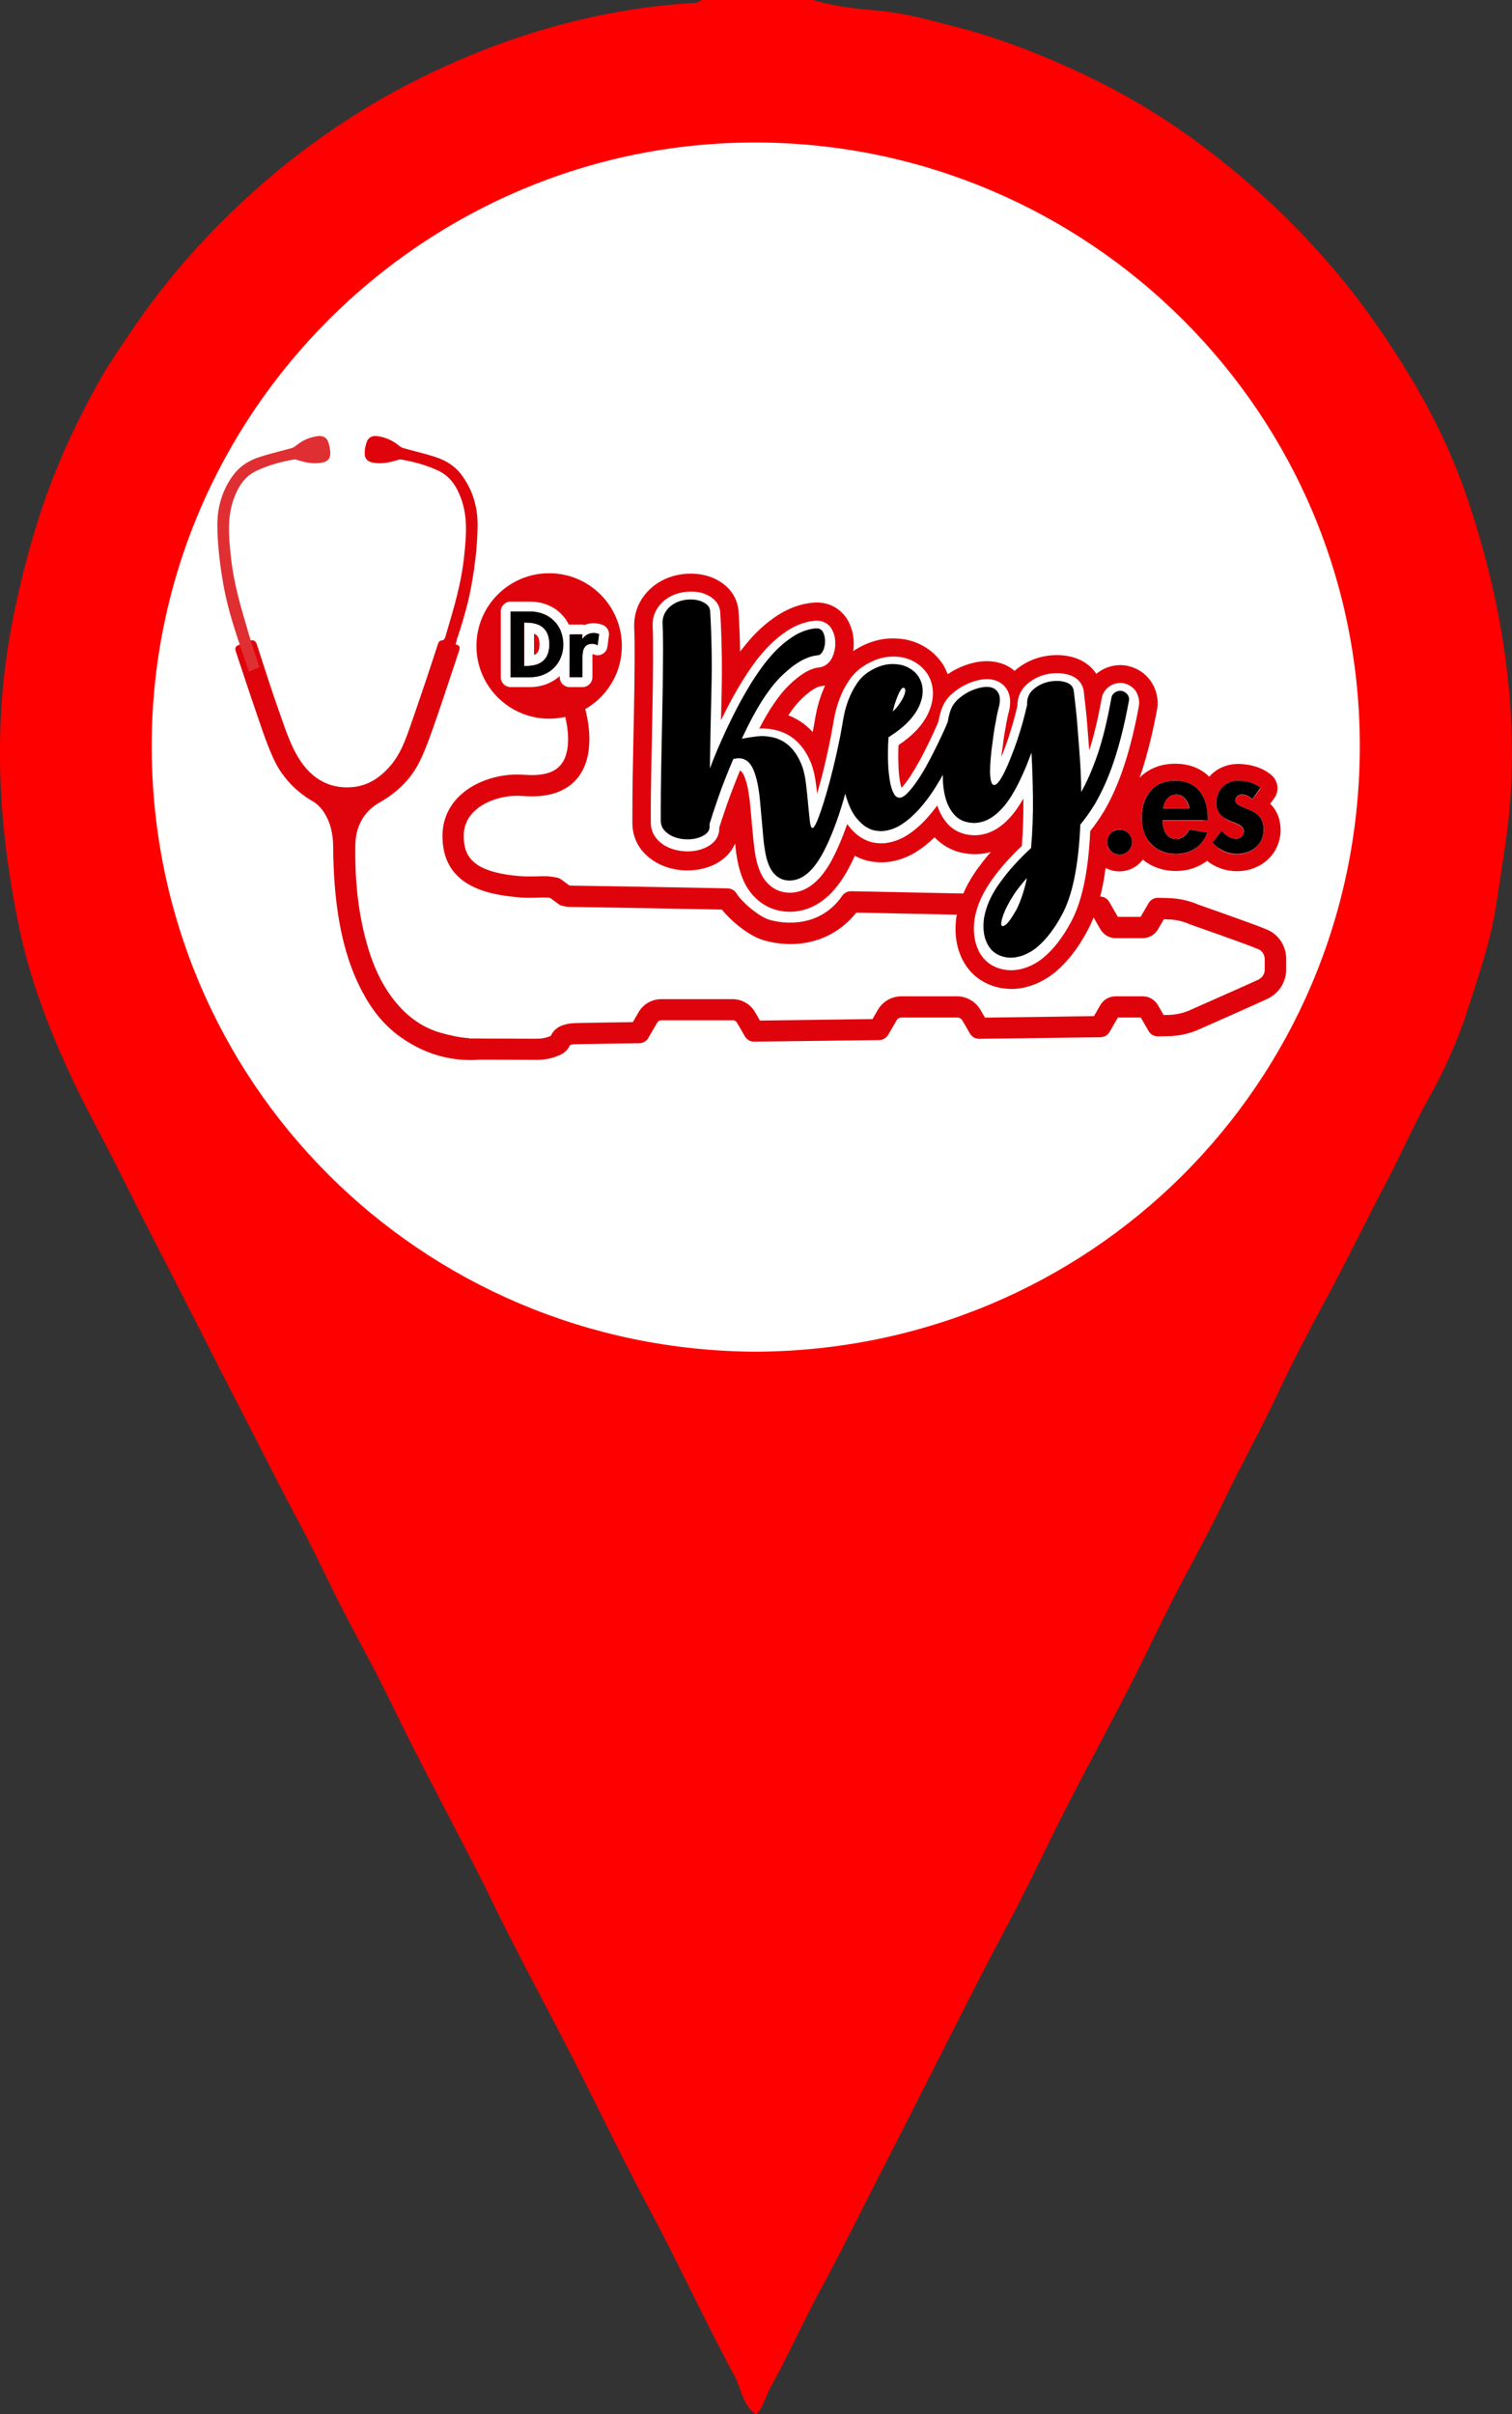 <?xml version="1.0" encoding="UTF-8"?>
<!-- Generator: $$$/GeneralStr/196=Adobe Illustrator 27.6.0, SVG Export Plug-In . SVG Version: 6.00 Build 0)  -->
<svg xmlns="http://www.w3.org/2000/svg" xmlns:xlink="http://www.w3.org/1999/xlink" version="1.1" id="Capa_1" x="0px" y="0px" viewBox="0 0 154.08 246" style="enable-background:new 0 0 154.08 246;" xml:space="preserve">
<rect x="0" y="0" width="154.08" height="246" fill="#333333" stroke="none"/>
<style type="text/css">
	.st0{fill:#FF0000;}
	.st1{fill:#FFFFFF;}
	.st2{fill:#DF040B;}
	.st3{fill:#E02F32;}
</style>
<g>
	<path class="st0" d="M82.87,0c2.2,0.69,4.51,0.9,6.76,1.1c2.58,0.23,5.01,0.93,7.48,1.56c4.16,1.05,8.17,2.56,12.06,4.33   c4.39,1.99,8.59,4.39,12.48,7.23c5.07,3.69,9.69,7.91,13.81,12.67c3.23,3.73,6.03,7.76,8.54,11.98c2.24,3.77,4.14,7.78,5.53,11.92   c3.26,9.65,5,19.6,4.43,29.85c-0.21,3.83-0.91,7.61-1.47,11.41c-0.57,3.83-1.83,7.44-3,11.05c-1.01,3.12-2.4,6.15-4.03,9.05   c-1.48,2.64-2.66,5.45-4.09,8.14c-2.11,3.98-4.06,8.05-6.21,12.02c-1.71,3.16-3.39,6.36-4.91,9.6c-1.76,3.76-3.78,7.37-5.57,11.11   c-1.22,2.55-2.58,5.08-3.92,7.59c-2.04,3.81-3.85,7.74-5.82,11.59c-2.05,3.99-4.2,7.93-6.24,11.92c-2.04,4-3.92,8.08-6.04,12.04   c-2.21,4.14-4.32,8.32-6.44,12.5c-2.15,4.25-4.3,8.51-6.48,12.75c-2.04,3.97-4,7.99-6.14,11.92c-1.78,3.29-3.29,6.73-5.12,10.01   c-0.48,0.86-0.64,1.9-1.43,2.68c-1.38-0.92-1.49-2.61-2.19-3.9c-2.36-4.37-4.49-8.86-6.74-13.29c-1.36-2.68-2.81-5.31-4.17-7.99   c-1.91-3.76-3.75-7.55-5.67-11.3c-2-3.9-4.07-7.76-6.07-11.66c-1.26-2.45-2.43-4.95-3.68-7.4c-2.07-4.04-4.2-8.06-6.27-12.1   c-1.19-2.32-2.29-4.68-3.47-7c-1.32-2.59-2.73-5.13-4.05-7.72c-1.43-2.81-2.74-5.68-4.23-8.46c-2.07-3.85-4.01-7.76-6.02-11.64   c-2.55-4.91-5.01-9.87-7.56-14.79c-1.66-3.2-3.28-6.42-4.89-9.64c-1.66-3.32-3.48-6.56-5.02-9.92c-2.14-4.68-3.98-9.53-5.04-14.57   C-0.2,84.28-0.79,73.84,1.26,63.36c0.72-3.71,1.64-7.34,2.81-10.94c1.47-4.54,3.43-8.84,5.7-12.99c1.18-2.16,2.61-4.22,4.02-6.28   c3.6-5.24,7.8-9.88,12.54-14.07c2.72-2.41,5.61-4.6,8.65-6.61c3.36-2.22,6.89-4.14,10.55-5.79c5.31-2.4,10.86-4.21,16.57-5.31   c2.63-0.5,5.36-0.85,8.06-1.04C70.62,0.3,71.1,0.36,71.47,0C75.27,0,79.07,0,82.87,0z"></path>
</g>
<path class="st1" d="M76.93,137.73c34.17-0.1,61.44-27.33,61.64-61.34c0.21-34.31-27.68-61.8-61.51-61.87  c-33.82-0.07-61.71,27.54-61.6,61.71C15.57,110.27,42.84,137.54,76.93,137.73z"></path>
<g>
	<path class="st2" d="M44.93,105.24c-1.84-0.51-3.32-1.59-4.54-3.04c-1.6-1.91-2.52-4.17-3.14-6.54c-0.82-3.12-1.09-6.32-1.04-9.54   c0.03-1.86,0.82-3.41,2.45-4.34c1.82-1.03,3.26-2.42,4.15-4.28c0.67-1.39,1.16-2.86,1.67-4.32c0.77-2.21,1.48-4.43,2.23-6.65   c0.13-0.39,0.31-0.74-0.28-0.87c0.03-0.11,0.05-0.19,0.07-0.26c0.01-0.04,0.03-0.09,0.04-0.13l-1.13-0.35   c-0.08,0.15-0.21,0.32-0.32,0.32c-0.29,0.02-0.38,0.15-0.46,0.38c-0.42,1.29-0.84,2.57-1.27,3.85c-0.56,1.64-1.11,3.29-1.69,4.92   c-0.44,1.25-0.93,2.48-1.79,3.52c-1.04,1.24-2.28,2.14-3.94,2.29c-2.64,0.24-4.46-1.11-5.68-3.24c-0.8-1.41-1.3-3.01-1.85-4.55   c-0.78-2.21-1.49-4.44-2.21-6.67c-0.12-0.39-0.3-0.57-0.69-0.48c-0.04-0.09-0.07-0.15-0.09-0.21c-0.02-0.06-0.04-0.13-0.06-0.19   l-0.99,0.39c0.05,0.15,0.1,0.29,0.15,0.44c-0.49,0.05-0.61,0.32-0.5,0.66c0.65,1.93,1.27,3.87,1.94,5.8   c0.58,1.68,1.12,3.39,1.85,5.02c0.85,1.92,2.24,3.42,4.08,4.49c0.39,0.23,0.74,0.56,1,0.93c0.78,1.09,1.05,2.36,1.06,3.67   c0.02,2.66,0.19,5.29,0.67,7.91c0.45,2.41,1.15,4.73,2.31,6.9c0.95,1.8,2.18,3.38,3.84,4.57c2.87,2.06,6.06,2.77,9.55,2.17   l-2.55-2.03C46.83,105.73,45.86,105.5,44.93,105.24z"></path>
	<path class="st3" d="M24.57,66.09c0.26,0.78,0.53,1.56,0.81,2.34l1.06-0.46c-0.38-1.1-0.75-2.21-1.08-3.34   c-0.84-2.87-1.56-5.17-1.86-8.16c-0.2-1.93-0.35-3.85,0.35-5.72c0.45-1.21,1.1-2.22,2.31-2.79c1.21-0.57,2.48-0.91,3.79-1.14   c0.13-0.02,0.28,0.03,0.41,0.07c0.82,0.25,1.63,0.41,2.5,0.24c0.47-0.09,0.76-0.38,0.79-0.78c0.03-0.46-0.06-0.95-0.22-1.37   c-0.17-0.42-0.57-0.61-1.07-0.54c-0.81,0.11-1.53,0.43-2.16,0.94c-0.14,0.12-0.31,0.23-0.48,0.28c-1.1,0.31-2.22,0.56-3.31,0.92   c-1.01,0.33-1.92,0.89-2.58,1.75c-1.16,1.53-1.69,3.31-1.68,5.19c0.01,1.73,0.2,3.48,0.47,5.19   C23.03,61.41,23.69,63.49,24.57,66.09z"></path>
	<path class="st2" d="M46.25,66.09c-0.26,0.78-0.53,1.56-0.81,2.34l-1.06-0.46c0.38-1.1,0.75-2.21,1.08-3.34   c0.84-2.87,1.56-5.17,1.86-8.16c0.2-1.93,0.35-3.85-0.35-5.72c-0.45-1.21-1.1-2.22-2.31-2.79c-1.21-0.57-2.48-0.91-3.79-1.14   c-0.13-0.02-0.28,0.03-0.41,0.07c-0.82,0.25-1.63,0.41-2.5,0.24c-0.47-0.09-0.76-0.38-0.79-0.78c-0.03-0.46,0.06-0.95,0.22-1.37   c0.17-0.42,0.57-0.61,1.07-0.54c0.81,0.11,1.53,0.43,2.16,0.94c0.14,0.12,0.31,0.23,0.48,0.28c1.1,0.31,2.22,0.56,3.31,0.92   c1.01,0.33,1.92,0.89,2.58,1.75c1.16,1.53,1.69,3.31,1.68,5.19c-0.01,1.73-0.2,3.48-0.47,5.19C47.79,61.41,47.12,63.49,46.25,66.09   z"></path>
	<g>
		<path class="st2" d="M54,62.31h-1.97V69h1.96c1.39,0,2.5-0.7,3.04-1.75v-2.6c0-0.15,0.03-0.28,0.09-0.41    C56.61,63.08,55.48,62.31,54,62.31z M53.63,67.86h-0.22v-4.42h0.22c1.56,0,2.35,0.75,2.35,2.21    C55.98,66.98,55.33,67.86,53.63,67.86z"></path>
		<path class="st2" d="M54.42,64.57v2.17c0.45-0.17,0.55-0.54,0.55-1.09C54.97,65.11,54.87,64.74,54.42,64.57z"></path>
		<path class="st2" d="M59.37,65.09h-0.02v-0.45h-1.04c0.07,0.33,0.11,0.66,0.11,1.02c0,0.65-0.13,1.26-0.37,1.81V69h1.31v-1.96    c0-0.68,0.09-1.44,1-1.44c0.2,0,0.38,0.05,0.54,0.16l0.16-1.15c-0.17-0.06-0.36-0.11-0.54-0.11    C60.03,64.5,59.63,64.71,59.37,65.09z"></path>
		<path class="st2" d="M55.96,58.41c-4.09,0-7.41,3.32-7.41,7.41s3.32,7.41,7.41,7.41c4.09,0,7.41-3.32,7.41-7.41    S60.05,58.41,55.96,58.41z M61.9,65.9c-0.05,0.35-0.27,0.64-0.59,0.78c-0.13,0.06-0.27,0.09-0.41,0.09    c-0.18,0-0.35-0.05-0.51-0.14c-0.01,0.08-0.02,0.21-0.02,0.4V69c0,0.56-0.45,1.01-1.01,1.01h-1.31c-0.56,0-1.01-0.45-1.01-1.01    v-0.12c-0.78,0.71-1.84,1.13-3.04,1.13h-1.96c-0.56,0-1.01-0.45-1.01-1.01v-6.69c0-0.56,0.45-1.01,1.01-1.01H54    c1.81,0,3.26,0.91,3.96,2.34c0.03,0,0.05,0,0.08,0h1.31c0.08,0,0.17,0.01,0.24,0.03c0.28-0.11,0.59-0.17,0.92-0.17    c0.29,0,0.59,0.06,0.89,0.17c0.45,0.16,0.72,0.62,0.65,1.09L61.9,65.9z"></path>
	</g>
	<g>
		<path class="st2" d="M110.18,80.99L110.18,80.99c0-0.17,0-0.35,0-0.52C110.18,80.64,110.18,80.81,110.18,80.99z"></path>
		<path class="st2" d="M80.47,90.01c0.08,0,0.15,0,0.23-0.01C80.62,90,80.55,90.01,80.47,90.01L80.47,90.01z"></path>
		<path class="st2" d="M67.55,65.03c-0.01-0.43-0.02-0.82-0.03-1.15c0-0.06,0-0.12,0-0.18c0,0.06,0,0.12,0,0.18    C67.53,64.21,67.54,64.59,67.55,65.03z"></path>
		<path class="st2" d="M67.51,71.37c0,0.23-0.01,0.46-0.01,0.69C67.51,71.83,67.51,71.6,67.51,71.37z"></path>
		<path class="st2" d="M117.28,69.42c-0.55-0.79-1.34-1.33-2.29-1.55l-0.11-0.03l-0.11-0.02c-0.2-0.03-0.4-0.05-0.6-0.05    c-0.76,0-1.5,0.23-2.14,0.66c-0.11,0.07-0.21,0.15-0.31,0.23c-0.53-0.81-1.38-1.42-2.42-1.7c-0.51-0.14-1.05-0.21-1.59-0.21    c-0.46,0-0.94,0.05-1.42,0.15c-1.08,0.23-2.05,0.72-2.88,1.44c-0.01,0.01-0.01,0.01-0.02,0.02c-0.45-0.39-0.99-0.68-1.59-0.83    c-0.4-0.11-0.82-0.16-1.24-0.16c-0.39,0-0.79,0.04-1.2,0.13c-0.66,0.14-1.3,0.37-1.91,0.68c-0.3,0.15-0.59,0.33-0.87,0.52    c-0.14-0.36-0.31-0.71-0.52-1.05l-0.03-0.04l-0.03-0.04c-0.49-0.71-1.12-1.3-1.9-1.74c-0.75-0.42-1.57-0.68-2.46-0.75    c-0.21-0.02-0.43-0.03-0.64-0.03c-1.39,0-2.75,0.43-4.05,1.29c0.04-0.25,0.05-0.51,0.05-0.77c0-0.83-0.19-1.6-0.57-2.3    c-0.64-1.18-1.83-1.88-3.2-1.88c-0.12,0-0.25,0.01-0.38,0.02c-1.47,0.13-2.9,0.72-4.24,1.73c-1.02,0.74-2.01,1.73-2.95,2.95    l-0.01,0.01l-0.01,0.01c-0.07,0.1-0.15,0.19-0.22,0.29c-0.02-1.33-0.07-2.66-0.15-3.97c-0.05-1.16-0.59-2.2-1.54-2.92    c-0.62-0.48-1.35-0.79-2.16-0.95c-0.38-0.07-0.77-0.11-1.16-0.11c-0.31,0-0.64,0.02-0.96,0.07c-0.8,0.11-1.55,0.37-2.23,0.77    c-0.74,0.44-1.36,1.03-1.83,1.76c-0.55,0.85-0.81,1.87-0.76,2.96c0.04,0.85,0.05,2.05,0.04,3.56c-0.01,1.53-0.03,3.25-0.07,5.12    c-0.04,1.86-0.07,3.75-0.11,5.69c-0.04,1.94-0.05,3.78-0.05,5.45c0,1.12,0.37,2.14,1.09,2.96c0.55,0.62,1.23,1.1,2.02,1.42    c0.66,0.27,1.38,0.43,2.12,0.47c0.13,0.01,0.27,0.01,0.4,0.01c0.57,0,1.13-0.07,1.66-0.21c0.79-0.2,1.48-0.55,2.06-1.03    c0.5-0.42,0.88-0.94,1.12-1.51c0.06,0.65,0.15,1.26,0.26,1.84c0.14,0.72,0.35,1.39,0.62,2c0.36,0.79,0.86,1.45,1.48,1.97    c0.9,0.75,2.01,1.15,3.2,1.15c0.16,0,0.33-0.01,0.5-0.02c2.23-0.2,4.11-1.72,5.57-4.51c0.19-0.36,0.38-0.75,0.57-1.17    c0.53,0.29,1.08,0.48,1.63,0.57c0.4,0.07,0.75,0.1,1.1,0.1c0.15,0,0.31-0.01,0.45-0.02c1.14-0.1,2.24-0.49,3.25-1.16    c0.59-0.38,1.15-0.84,1.7-1.37c0.96,1.01,2.24,1.61,3.7,1.7c0.12,0.01,0.24,0.02,0.37,0.02c0.17,0,0.35-0.01,0.56-0.03    c0.38-0.03,0.75-0.1,1.11-0.21c-0.55,0.63-1.1,1.34-1.65,2.12l-0.01,0.02l-0.01,0.02c-0.95,1.41-1.56,2.87-1.82,4.35l-0.01,0.04    l-0.01,0.04c-0.24,1.63-0.03,3.11,0.61,4.39l0.01,0.02l0.01,0.02c0.51,0.98,1.23,1.72,2.13,2.22c0.79,0.44,1.66,0.68,2.57,0.72    c0.08,0,0.17,0.01,0.25,0.01c0.77,0,1.56-0.15,2.33-0.45c0.77-0.3,1.5-0.73,2.15-1.26l0.01-0.01l0.01-0.01    c1.21-1.01,2.29-2.39,3.21-4.1c1.23-2.22,1.95-5.36,2.2-9.56c0.37-0.5,0.74-1.04,1.09-1.61l0.02-0.03l0.02-0.03    c0.86-1.47,1.62-3.17,2.24-5.05c0.6-1.82,1.13-3.96,1.58-6.37l0.01-0.04l0.01-0.04C118.07,71.22,117.84,70.23,117.28,69.42z     M116.06,71.91l0,0.01l0,0.01c-0.43,2.33-0.94,4.39-1.52,6.12c-0.58,1.76-1.28,3.34-2.08,4.69l-0.01,0.01l-0.01,0.01    c-0.44,0.71-0.88,1.35-1.34,1.92c-0.2,4.22-0.86,7.28-2,9.34c-0.81,1.5-1.74,2.7-2.77,3.56l0,0l0,0c-0.5,0.41-1.05,0.74-1.63,0.96    c-0.56,0.21-1.11,0.32-1.66,0.32c-0.06,0-0.12,0-0.17,0c-0.62-0.03-1.2-0.19-1.74-0.48c-0.57-0.32-1.04-0.8-1.38-1.45l0-0.01    l0-0.01c-0.47-0.93-0.61-2.03-0.43-3.28l0-0.01l0-0.01c0.21-1.22,0.73-2.44,1.53-3.62l0-0.01l0-0.01c0.6-0.87,1.21-1.63,1.81-2.28    c0.49-0.53,0.98-1.03,1.47-1.49c0.12-1.58,0.17-3.15,0.16-4.67c0-0.06,0-0.11,0-0.17c-0.29,0.51-0.6,0.98-0.9,1.38l0,0l0,0    c-1.11,1.44-2.35,2.23-3.7,2.35c-0.15,0.01-0.28,0.02-0.39,0.02c-0.08,0-0.15,0-0.22-0.01c-1.19-0.07-2.17-0.6-2.83-1.55    c-0.31-0.42-0.55-0.91-0.74-1.48c-0.33,0.45-0.67,0.87-1.02,1.26c-0.62,0.7-1.29,1.28-1.98,1.73c-0.76,0.49-1.56,0.78-2.4,0.86    c-0.09,0.01-0.19,0.01-0.28,0.01c-0.24,0-0.49-0.02-0.78-0.07c-0.45-0.08-0.9-0.26-1.35-0.55c-0.44-0.28-0.85-0.67-1.26-1.2    c-0.04-0.05-0.07-0.1-0.11-0.14c-0.13,0.36-0.25,0.71-0.38,1.04c-0.35,0.91-0.72,1.73-1.08,2.43c-1.14,2.19-2.51,3.37-4.07,3.51    c-0.11,0.01-0.22,0.01-0.33,0.01c-0.75,0-1.42-0.24-1.99-0.72c-0.4-0.34-0.73-0.78-0.97-1.31c-0.21-0.47-0.38-0.99-0.49-1.57    c-0.1-0.53-0.18-1.11-0.24-1.72l-0.07-0.74l-0.1-1.07l-0.07-0.81l-0.09-0.95c-0.05-0.57-0.13-1.12-0.22-1.64    c-0.09-0.48-0.21-0.91-0.36-1.28c-0.13-0.34-0.27-0.5-0.36-0.58c-0.01-0.01-0.04-0.02-0.1-0.05c-0.52,1.26-0.96,2.41-1.32,3.42    c-0.38,1.1-0.64,1.89-0.79,2.37c0,0,0,0,0,0l0,0.03l0,0.03c0.01,0.61-0.24,1.17-0.72,1.57c-0.36,0.3-0.81,0.52-1.32,0.66    c-0.38,0.1-0.78,0.15-1.2,0.15c-0.1,0-0.2,0-0.3-0.01c-0.53-0.03-1.04-0.14-1.51-0.33c-0.52-0.21-0.96-0.52-1.31-0.92    c-0.41-0.47-0.63-1.06-0.62-1.71c-0.01-1.67,0.01-3.49,0.05-5.42c0.04-1.94,0.08-3.84,0.11-5.7c0.04-1.87,0.06-3.6,0.07-5.14    c0.01-1.55,0-2.78-0.04-3.66c-0.03-0.7,0.12-1.33,0.46-1.85c0.31-0.48,0.71-0.87,1.2-1.15c0.46-0.27,0.98-0.45,1.54-0.53    c0.24-0.03,0.48-0.05,0.71-0.05l0,0c0.28,0,0.55,0.02,0.81,0.07c0.52,0.1,0.98,0.3,1.37,0.6c0.51,0.39,0.78,0.91,0.8,1.52    c0.15,2.62,0.2,5.31,0.14,7.99c-0.02,0.98-0.05,1.96-0.07,2.94c0.56-1.15,1.11-2.21,1.67-3.16c0.66-1.15,1.34-2.17,2-3.03l0,0l0,0    c0.84-1.08,1.71-1.95,2.59-2.59c1.07-0.81,2.17-1.27,3.29-1.37c0.07-0.01,0.14-0.01,0.21-0.01c0.67,0,1.24,0.33,1.55,0.9    c0.23,0.42,0.34,0.89,0.34,1.41c0,0.49-0.1,0.96-0.29,1.39c-0.39,0.85-1.03,1.03-1.37,1.07c-0.88,0.08-1.9,0.69-3.05,1.8    c-1,0.97-2.02,2.46-3.04,4.43c0.1-0.01,0.21-0.01,0.31-0.01c0.4,0,0.81,0.04,1.22,0.13c1.8,0.37,3.09,1.6,3.85,3.65l0,0.01l0,0.01    c0.19,0.56,0.33,1.23,0.42,2c0.03,0.28,0.07,0.56,0.1,0.83c0.25-0.87,0.49-1.73,0.69-2.58c0.21-0.86,0.38-1.63,0.52-2.3    c0.13-0.61,0.26-1.31,0.4-2.08c0.05-0.32,0.11-0.65,0.18-1c0.13-0.59,0.3-1.19,0.53-1.78c0.23-0.61,0.53-1.19,0.9-1.74    c0.4-0.6,0.89-1.1,1.47-1.48c1-0.66,2.03-1,3.06-1c0.16,0,0.32,0.01,0.47,0.02c0.62,0.05,1.19,0.23,1.7,0.52    c0.52,0.3,0.95,0.69,1.27,1.16l0.01,0.01l0.01,0.01c0.51,0.8,0.95,2.14,0.16,3.95l0,0l0,0c-0.54,1.23-1.58,2.35-3.07,3.35    l-0.02,0.29c-0.02,0.64-0.01,1.29,0.01,1.91c0.03,0.6,0.08,1.14,0.17,1.6c0.04,0.23,0.09,0.41,0.14,0.55c0,0,0,0,0,0    c0.27-0.3,0.57-0.68,0.88-1.15c0.32-0.49,0.65-1.04,0.98-1.64c0.33-0.61,0.65-1.25,0.96-1.88c0.31-0.63,0.58-1.24,0.83-1.81    c0.04-0.1,0.08-0.19,0.12-0.29c0.11-0.65,0.25-1.14,0.42-1.5c0.19-0.47,0.51-0.91,0.95-1.3c0.39-0.35,0.83-0.65,1.3-0.89    c0.47-0.24,0.96-0.41,1.45-0.52c0.28-0.06,0.55-0.09,0.81-0.09c0.26,0,0.52,0.03,0.76,0.1c0.58,0.16,1.05,0.52,1.34,1.06    c0.27,0.5,0.34,1.14,0.2,1.89l-0.01,0.04l-0.01,0.04c-0.13,0.5-0.24,1.01-0.33,1.52l0,0.02l0,0.02c-0.09,0.45-0.18,0.95-0.25,1.47    c-0.08,0.58-0.14,1.08-0.2,1.52c-0.01,0.1-0.02,0.19-0.03,0.29c0.01-0.02,0.01-0.04,0.02-0.06l0-0.01l0-0.01    c0.26-0.64,0.49-1.27,0.69-1.87c0.2-0.62,0.37-1.18,0.51-1.66c0.13-0.47,0.27-1.01,0.41-1.6c0-0.02,0.01-0.03,0.01-0.05    c0-0.87,0.33-1.62,0.97-2.19c0.59-0.51,1.27-0.86,2.03-1.02c0.35-0.07,0.7-0.11,1.03-0.11c0.38,0,0.75,0.05,1.1,0.14    c1.21,0.32,1.54,1.16,1.62,1.63l0.01,0.05l0,0.04c0,0.02,0.02,0.16,0.06,0.53c0.04,0.32,0.09,0.75,0.15,1.32    c0.06,0.55,0.12,1.18,0.17,1.88c0.05,0.69,0.11,1.42,0.17,2.18c0,0.03,0,0.06,0.01,0.09c0.46-1.42,0.89-3.19,1.26-5.26    c0.09-0.53,0.37-0.96,0.81-1.26c0.34-0.23,0.71-0.34,1.1-0.34c0.1,0,0.21,0.01,0.31,0.02l0.04,0.01l0.04,0.01    c0.49,0.12,0.9,0.39,1.19,0.8C116.03,70.91,116.14,71.4,116.06,71.91z M84.08,69.85c-0.1,0.22-0.19,0.44-0.28,0.66    c-0.26,0.68-0.47,1.37-0.61,2.06c-0.08,0.37-0.14,0.73-0.2,1.08c-0.06,0.33-0.12,0.64-0.17,0.94c-0.78-0.86-1.66-1.39-2.49-1.7    c0.54-0.81,1-1.34,1.36-1.68c1.22-1.19,1.85-1.27,1.92-1.28C83.77,69.91,83.93,69.88,84.08,69.85z"></path>
		<path d="M114.91,70.79c-0.14-0.2-0.34-0.33-0.59-0.39c-0.25-0.04-0.48,0.01-0.69,0.15c-0.21,0.14-0.34,0.34-0.38,0.59    c-0.41,2.27-0.87,4.17-1.39,5.69c-0.52,1.52-1.08,2.81-1.68,3.87c0-0.7-0.02-1.43-0.06-2.19c-0.04-0.76-0.09-1.53-0.15-2.29    c-0.06-0.76-0.12-1.49-0.17-2.18c-0.05-0.69-0.11-1.31-0.17-1.84c-0.06-0.54-0.11-0.97-0.15-1.31c-0.04-0.33-0.06-0.52-0.07-0.56    c-0.08-0.42-0.38-0.7-0.89-0.84c-0.51-0.14-1.07-0.14-1.66-0.02c-0.59,0.13-1.12,0.39-1.57,0.79c-0.46,0.4-0.66,0.93-0.62,1.58    c-0.02,0.02-0.03,0.04-0.02,0.06c-0.15,0.63-0.29,1.19-0.43,1.7c-0.14,0.5-0.31,1.07-0.52,1.71c-0.21,0.63-0.45,1.28-0.72,1.94    c-0.37,0.94-0.7,1.64-0.99,2.1c-0.29,0.47-0.54,0.68-0.73,0.63c-0.19-0.04-0.3-0.35-0.35-0.92s0-1.41,0.12-2.53    c0.06-0.48,0.13-0.99,0.2-1.54c0.07-0.55,0.16-1.06,0.26-1.55c0.09-0.54,0.21-1.07,0.35-1.6c0.1-0.52,0.06-0.93-0.1-1.22    c-0.16-0.29-0.4-0.48-0.71-0.57s-0.68-0.08-1.09,0.01c-0.41,0.09-0.81,0.23-1.21,0.43c-0.39,0.2-0.75,0.45-1.08,0.74    c-0.33,0.3-0.56,0.61-0.7,0.95c-0.14,0.3-0.27,0.76-0.37,1.38c-0.05,0.13-0.11,0.26-0.17,0.4c-0.25,0.59-0.54,1.2-0.85,1.84    s-0.64,1.28-0.98,1.92c-0.34,0.64-0.68,1.21-1.03,1.72c-0.34,0.51-0.67,0.94-0.98,1.27c-0.31,0.34-0.57,0.52-0.79,0.56    c-0.28,0.05-0.51-0.08-0.68-0.38c-0.17-0.3-0.31-0.71-0.4-1.22s-0.16-1.1-0.19-1.75c-0.03-0.65-0.03-1.32-0.01-2l0.05-0.83    c0.08-0.01,0.15-0.04,0.21-0.11c1.45-0.93,2.42-1.95,2.92-3.06c0.49-1.13,0.46-2.13-0.09-3c-0.24-0.35-0.55-0.63-0.94-0.85    c-0.39-0.22-0.82-0.35-1.3-0.39c-0.95-0.1-1.91,0.17-2.88,0.81c-0.46,0.31-0.86,0.71-1.18,1.2c-0.32,0.49-0.59,1.01-0.8,1.55    c-0.21,0.54-0.37,1.08-0.48,1.63c-0.07,0.34-0.13,0.66-0.17,0.95c-0.14,0.78-0.27,1.5-0.41,2.13c-0.14,0.68-0.32,1.45-0.53,2.32    c-0.21,0.87-0.45,1.76-0.71,2.66c-0.39,1.31-0.7,2.21-0.92,2.73c-0.22,0.51-0.39,0.75-0.5,0.71c-0.12-0.04-0.2-0.29-0.25-0.76    c-0.05-0.47-0.11-1.02-0.17-1.68c-0.06-0.65-0.13-1.33-0.21-2.02c-0.08-0.7-0.21-1.3-0.38-1.79c-0.63-1.7-1.66-2.71-3.1-3.01    c-0.54-0.11-1.07-0.14-1.59-0.07c-0.52,0.07-1.01,0.14-1.47,0.23l0.1-0.22c1.32-2.84,2.64-4.91,3.97-6.2    c1.33-1.29,2.55-1.98,3.67-2.08c0.22-0.02,0.4-0.18,0.54-0.48c0.14-0.3,0.2-0.62,0.2-0.97c0-0.35-0.08-0.66-0.22-0.93    c-0.15-0.27-0.4-0.39-0.77-0.36c-0.94,0.09-1.86,0.48-2.78,1.18c-0.81,0.59-1.61,1.39-2.39,2.4c-0.64,0.84-1.29,1.81-1.93,2.93    c-0.65,1.11-1.3,2.37-1.95,3.76c-0.65,1.39-1.22,2.72-1.7,4c0.04-2.71,0.09-5.4,0.16-8.07c0.07-2.67,0.02-5.31-0.13-7.92    c-0.01-0.31-0.14-0.56-0.41-0.76c-0.26-0.2-0.58-0.34-0.94-0.41c-0.36-0.07-0.76-0.07-1.18-0.02c-0.42,0.06-0.81,0.19-1.16,0.4    c-0.35,0.21-0.64,0.48-0.86,0.83s-0.33,0.77-0.3,1.26c0.04,0.9,0.06,2.14,0.04,3.71c-0.01,1.58-0.03,3.3-0.07,5.15    c-0.04,1.86-0.07,3.76-0.11,5.7c-0.04,1.94-0.05,3.74-0.05,5.4c0,0.41,0.12,0.76,0.37,1.04s0.56,0.5,0.94,0.65    c0.37,0.15,0.77,0.24,1.19,0.26c0.42,0.02,0.82-0.01,1.19-0.11c0.37-0.1,0.68-0.25,0.93-0.45c0.25-0.21,0.37-0.46,0.36-0.77    c-0.01-0.12-0.01-0.21,0.01-0.28c0.14-0.48,0.42-1.32,0.83-2.52c0.41-1.2,0.94-2.55,1.58-4.06l0.09-0.01    c0.12-0.01,0.22-0.03,0.3-0.06c0.29-0.01,0.51,0.03,0.67,0.09c0.16,0.07,0.28,0.14,0.37,0.21c0.27,0.22,0.49,0.55,0.66,0.98    c0.17,0.44,0.31,0.93,0.41,1.47c0.1,0.54,0.18,1.12,0.23,1.73c0.05,0.61,0.11,1.2,0.16,1.77c0.06,0.63,0.11,1.23,0.16,1.81    c0.05,0.58,0.13,1.12,0.22,1.62s0.23,0.95,0.41,1.35c0.18,0.39,0.41,0.71,0.7,0.95c0.44,0.37,0.97,0.53,1.58,0.47    c1.2-0.11,2.29-1.1,3.26-2.97c0.35-0.67,0.69-1.44,1.03-2.32c0.34-0.88,0.68-1.88,1-3c0.05-0.19,0.1-0.37,0.15-0.55    c0.06,0.21,0.12,0.42,0.19,0.61c0.25,0.76,0.55,1.35,0.88,1.78c0.34,0.43,0.67,0.75,1.01,0.97c0.34,0.22,0.66,0.35,0.97,0.4    s0.58,0.07,0.8,0.05c0.67-0.06,1.32-0.29,1.93-0.7c0.62-0.4,1.21-0.93,1.78-1.56c0.57-0.64,1.1-1.35,1.6-2.14    c0.28-0.44,0.54-0.88,0.79-1.33c0,0.36,0,0.64,0.02,0.84c0.09,1.26,0.4,2.24,0.91,2.93c0.49,0.71,1.2,1.09,2.1,1.13    c0.08,0.01,0.23,0.01,0.43-0.01c1.06-0.1,2.05-0.75,2.99-1.96c0.37-0.48,0.72-1.05,1.07-1.71c0.35-0.66,0.69-1.4,1.03-2.23    c0.08-0.21,0.16-0.42,0.24-0.62s0.15-0.41,0.24-0.62c0.08,1.36,0.13,2.89,0.15,4.56s-0.04,3.39-0.19,5.15    c-0.57,0.52-1.14,1.09-1.7,1.71c-0.57,0.61-1.14,1.34-1.72,2.17c-0.72,1.07-1.18,2.15-1.37,3.23c-0.15,1.04-0.04,1.93,0.34,2.67    c0.25,0.47,0.57,0.81,0.97,1.03c0.4,0.22,0.83,0.34,1.29,0.36c0.46,0.02,0.94-0.07,1.42-0.25c0.48-0.19,0.94-0.45,1.36-0.8    c0.93-0.78,1.78-1.87,2.53-3.27c1.09-1.96,1.72-5.04,1.9-9.24c0.5-0.6,0.99-1.29,1.47-2.07c0.76-1.3,1.43-2.8,1.99-4.5    c0.56-1.7,1.06-3.7,1.48-5.99C115.1,71.22,115.05,70.99,114.91,70.79z M91.2,71.68c0.1-0.31,0.2-0.59,0.31-0.84    c0.11-0.26,0.21-0.45,0.32-0.6c0.1-0.14,0.2-0.19,0.31-0.14c0.09,0.05,0.12,0.16,0.11,0.33c-0.02,0.17-0.08,0.36-0.18,0.58    c-0.1,0.22-0.25,0.47-0.44,0.75c-0.19,0.27-0.41,0.52-0.65,0.75C91.03,72.26,91.11,71.99,91.2,71.68z M103.59,92.67    c-0.46,0.82-0.82,1.33-1.09,1.54c-0.27,0.21-0.42,0.21-0.46,0.01c-0.04-0.2,0.04-0.57,0.24-1.1c0.2-0.53,0.51-1.13,0.94-1.81    c0.23-0.37,0.47-0.7,0.71-1c0.24-0.3,0.48-0.58,0.72-0.85C104.38,90.74,104.02,91.81,103.59,92.67z"></path>
	</g>
	<g>
		<path class="st2" d="M52.73,91.42c0.47,0.07,1.35,0.08,2.61,0.03c0.25-0.01,0.51,0.01,0.75,0.06l0.82,0.61    c0.12,0.09,0.25,0.15,0.39,0.18c0.29,0.07,0.58,0.11,0.88,0.11c0.28,0,0.71,0.01,1.29,0.02c2.47,0.04,7.52,0.12,14.1,0.25    c0.91,1.15,2.76,2.72,4.33,3.15c3.66,1,7.18-0.08,9.36-2.84l5.8,0.12c1.9,0.04,3.76,0.08,5.58,0.11l0.77-2.15    c-2.05-0.04-4.16-0.08-6.31-0.13l-6.36-0.13c-0.36,0-0.71,0.17-0.92,0.47c-1.9,2.78-5.04,3.09-7.35,2.46    c-1.16-0.32-2.94-1.9-3.4-2.68c-0.19-0.33-0.54-0.53-0.92-0.54c-6.84-0.14-12.12-0.22-14.65-0.26c-0.58-0.01-1.01-0.02-1.29-0.02    c-0.07,0-0.14-0.01-0.2-0.02l-0.81-0.6c-0.12-0.09-0.25-0.15-0.39-0.18c-0.51-0.12-1.03-0.18-1.55-0.16    c-1.3,0.04-2.01,0.02-2.25-0.01c-0.01,0-0.02,0-0.04,0c-0.01,0-0.02,0-0.03,0c-4.76-0.41-5.71-1.97-5.68-4.18    c0.02-0.98,0.4-1.82,1.16-2.51c1.14-1.04,3.07-1.62,4.9-1.47c1.19,0.1,2.24,0,3.14-0.27c0,0,0,0,0,0    c1.33-0.41,2.32-1.21,2.93-2.39c1.39-2.69,0.2-6.39,0.14-6.55c-0.19-0.57-0.8-0.88-1.37-0.69c-0.57,0.19-0.88,0.8-0.69,1.37    c0.27,0.83,0.8,3.32-0.01,4.88c-0.34,0.65-0.87,1.08-1.64,1.31l0,0c-0.63,0.19-1.41,0.25-2.33,0.18c-2.44-0.2-4.94,0.58-6.53,2.03    c-1.2,1.09-1.84,2.5-1.87,4.08C45.02,90.15,49.41,91.13,52.73,91.42z"></path>
		<path class="st2" d="M129.09,94.71c-1.53-0.64-6.54-2.37-6.94-2.52c-0.97-0.42-2-0.65-3.06-0.68c-0.3-0.01-0.66-0.02-1.07-0.03    c-0.4-0.01-0.77,0.2-0.97,0.54l-0.81,1.4h-2.33l-0.88-1.53c-0.19-0.33-0.54-0.53-0.92-0.54c-0.38-0.01-0.77-0.02-1.17-0.03    l-0.78,2.15c0.44,0.01,0.87,0.02,1.29,0.03l0.69,1.2c0.32,0.55,0.91,0.89,1.54,0.89h2.78c0.63,0,1.22-0.34,1.54-0.89l0.6-1.03    c0.15,0,0.29,0.01,0.42,0.01c0.78,0.02,1.55,0.19,2.26,0.51c0.01,0.01,0.03,0.01,0.04,0.02c0.05,0.02,5.36,1.86,6.91,2.51    c0.39,0.16,0.65,0.57,0.65,1.01v1.08c0,0.44-0.26,0.84-0.69,1.03c-1.55,0.72-6.51,2.89-6.9,3.08c-0.73,0.32-1.5,0.49-2.3,0.5    c-0.13,0-0.26,0-0.41,0.01l-0.59-1.02c-0.32-0.55-0.91-0.89-1.54-0.89h-2.78c-0.63,0-1.22,0.34-1.54,0.89l-0.65,1.13    c-3.18,0.04-7,0.09-11.11,0.15l-0.45-0.78c-0.49-0.85-1.41-1.39-2.4-1.39h-5.67c-0.99,0-1.91,0.53-2.4,1.39l-0.54,0.93    c-3.91,0.05-7.82,0.1-11.47,0.15l-0.49-0.85c-0.47-0.82-1.35-1.33-2.29-1.33h-7.29c-0.94,0-1.82,0.51-2.29,1.32l-0.59,1.02    c-3.02,0.04-4.96,0.07-5.93,0.1c-0.46,0.01-0.91,0.1-1.34,0.26c-0.48,0.19-0.88,0.56-1.09,1.04c-0.45,0.2-0.94,0.29-1.42,0.29    c-6.86-0.03-7.02-0.02-7.08-0.02c-0.6,0.03-1.07,0.53-1.04,1.13c0.03,0.6,0.53,1.06,1.12,1.03c0.2-0.01,2.81,0,6.99,0.02    c0.01,0,0.02,0,0.03,0c0.82,0,1.65-0.18,2.39-0.53c0.43-0.2,0.77-0.54,0.97-0.98c0.17-0.06,0.35-0.09,0.53-0.09    c1.03-0.02,3.16-0.06,6.53-0.1c0.38-0.01,0.73-0.21,0.92-0.54l0.9-1.56c0.09-0.15,0.25-0.24,0.42-0.24h7.29    c0.17,0,0.33,0.09,0.42,0.24l0.81,1.4c0.2,0.34,0.56,0.55,0.95,0.54c4.03-0.05,8.38-0.11,12.72-0.16c0.38,0,0.73-0.21,0.93-0.54    l0.85-1.46c0.11-0.19,0.31-0.3,0.52-0.3h5.67c0.22,0,0.41,0.12,0.52,0.3l0.77,1.33c0.19,0.34,0.55,0.54,0.94,0.54    c0,0,0.01,0,0.01,0c4.63-0.06,8.91-0.12,12.36-0.16c0.38-0.01,0.73-0.21,0.92-0.54l0.85-1.47h2.33l0.8,1.38    c0.19,0.34,0.55,0.54,0.94,0.54c0.01,0,0.01,0,0.02,0c0.39-0.01,0.74-0.01,1.05-0.02c1.09-0.02,2.15-0.25,3.15-0.7    c0.01-0.01,0.03-0.01,0.04-0.02c0.05-0.02,5.31-2.34,6.88-3.07c1.18-0.55,1.94-1.72,1.94-3v-1.08    C131.07,96.39,130.3,95.21,129.09,94.71z"></path>
	</g>
	<g>
		<g>
			<g>
				<path d="M52.03,62.31H54c2.04,0,3.41,1.45,3.41,3.36c0,1.88-1.4,3.34-3.42,3.34h-1.96V62.31z M53.41,67.86h0.22      c1.69,0,2.35-0.89,2.35-2.21c0-1.46-0.79-2.21-2.35-2.21h-0.22V67.86z"></path>
			</g>
			<g>
				<path d="M59.35,65.09h0.02c0.26-0.38,0.65-0.59,1.14-0.59c0.19,0,0.37,0.04,0.54,0.11l-0.16,1.15      c-0.16-0.11-0.35-0.16-0.54-0.16c-0.91,0-1,0.76-1,1.44V69h-1.31v-4.36h1.31V65.09z"></path>
			</g>
		</g>
	</g>
	<g>
		<path class="st2" d="M119.85,80.95C119.85,80.95,119.85,80.95,119.85,80.95c-0.8,0-1.24,0.68-1.35,1.41l2.67,0.01    C121.08,81.66,120.62,80.96,119.85,80.95z"></path>
		<path class="st2" d="M129.44,81.89l0.4-0.54c0.54-0.72,0.43-1.74-0.24-2.34c-1.22-1.08-2.91-1.17-3.39-1.17h-0.01l0,0    c-1.21,0-2.26,0.49-2.97,1.3c-0.69-0.68-1.79-1.32-3.47-1.32h-0.02c-2.85,0-4.83,1.93-5.1,4.86l-0.22,0.13    c-0.11-0.01-0.23-0.02-0.34-0.02c0,0-0.01,0-0.01,0c-1.65,0-3,1.34-3.01,2.98c0,0.8,0.31,1.55,0.87,2.12    c0.57,0.58,1.33,0.9,2.13,0.9c0,0,0.01,0,0.01,0c0.98,0,1.84-0.47,2.39-1.2c0.9,0.75,2.08,1.16,3.36,1.16h0.02    c1.21,0,2.29-0.37,3.16-1.03c0.86,0.67,1.91,1.05,3.02,1.05h0.02c2.53,0,4.45-1.81,4.46-4.21    C130.49,83.47,130.13,82.58,129.44,81.89z M114.06,87.06C114.06,87.06,114.06,87.06,114.06,87.06c-0.7,0-1.27-0.59-1.27-1.29    c0-0.7,0.57-1.25,1.27-1.25c0,0,0,0,0,0c0.25,0,0.49,0.08,0.69,0.2c0.11,0.51,0.29,0.99,0.52,1.43    C115.12,86.67,114.63,87.06,114.06,87.06z M119.83,85.49C119.83,85.49,119.83,85.49,119.83,85.49c0.66,0,1.07-0.4,1.34-0.95    l1.07,0.18l-0.06,0.08c-0.36,0.46-0.45,1.05-0.28,1.58c-0.57,0.42-1.28,0.64-2.06,0.64c0,0-0.01,0-0.01,0    c-1.21,0-2.16-0.49-2.76-1.29c-0.01-0.71-0.27-1.37-0.7-1.87c-0.02-0.17-0.03-0.34-0.03-0.52c0.01-2.12,1.13-3.79,3.39-3.79    c0,0,0.01,0,0.01,0c1.21,0,2.07,0.48,2.61,1.24c-0.08,0.33-0.13,0.68-0.13,1.04c0,0.74,0.17,1.32,0.43,1.79l-4.21-0.01    C118.45,84.49,118.78,85.49,119.83,85.49z M126.03,87.04c0,0-0.01,0-0.01,0c-0.66,0-1.31-0.22-1.85-0.61    c0.19-0.31,0.36-0.65,0.49-1.01c0.05-0.15,0.08-0.31,0.09-0.47c0.34,0.31,0.75,0.54,1.21,0.54c0,0,0,0,0,0    c0.44,0,0.8-0.3,0.8-0.75c0-0.61-0.7-0.76-1.39-1.06c-0.19-0.08-0.38-0.18-0.56-0.29v-0.01c0-1.01-0.18-1.93-0.53-2.72    c0.37-0.66,1.06-1.08,1.93-1.08c0,0,0.01,0,0.01,0c0.74,0,1.68,0.23,2.25,0.73l-0.86,1.15c-0.28-0.27-0.65-0.49-1.06-0.49h0    c-0.33,0-0.65,0.26-0.66,0.6c0,0.51,0.73,0.66,1.44,0.97c0.73,0.32,1.44,0.8,1.44,2.02C128.74,86.11,127.49,87.04,126.03,87.04z"></path>
	</g>
	<g>
		<g>
			<path class="st1" d="M115.36,85.79c0,0.7-0.57,1.29-1.27,1.29s-1.27-0.59-1.27-1.29c0-0.7,0.57-1.26,1.27-1.26     C114.79,84.54,115.36,85.1,115.36,85.79z"></path>
		</g>
		<g>
			<path class="st1" d="M118.47,83.61c0,0.88,0.34,1.88,1.38,1.88c0.66,0,1.07-0.4,1.34-0.96l1.84,0.3     c-0.49,1.4-1.71,2.18-3.18,2.18c-2.17,0-3.5-1.54-3.5-3.67s1.13-3.8,3.4-3.8c2.3,0,3.32,1.7,3.32,3.81v0.24H118.47z M121.2,82.37     c-0.1-0.71-0.56-1.41-1.33-1.41c-0.8,0-1.24,0.69-1.34,1.41H121.2z"></path>
		</g>
		<g>
			<path class="st1" d="M127.61,81.44c-0.28-0.27-0.66-0.49-1.06-0.49c-0.33,0-0.66,0.26-0.66,0.6c0,0.51,0.73,0.66,1.44,0.97     c0.73,0.31,1.44,0.8,1.44,2.01c0,1.56-1.26,2.48-2.73,2.48c-0.94,0-1.86-0.43-2.47-1.17l0.91-1.18c0.39,0.43,0.9,0.81,1.48,0.81     c0.44,0,0.8-0.3,0.8-0.76c0-0.61-0.7-0.76-1.4-1.06c-0.7-0.3-1.4-0.71-1.4-1.84c0-1.31,0.91-2.27,2.23-2.27     c0.74,0,1.68,0.23,2.26,0.73L127.61,81.44z"></path>
		</g>
	</g>
	<g>
		<g>
			<path d="M115.36,85.79c0,0.7-0.57,1.29-1.27,1.29s-1.27-0.59-1.27-1.29c0-0.7,0.57-1.26,1.27-1.26     C114.79,84.54,115.36,85.1,115.36,85.79z"></path>
		</g>
		<g>
			<path d="M118.47,83.61c0,0.88,0.34,1.88,1.38,1.88c0.66,0,1.07-0.4,1.34-0.96l1.84,0.3c-0.49,1.4-1.71,2.18-3.18,2.18     c-2.17,0-3.5-1.54-3.5-3.67s1.13-3.8,3.4-3.8c2.3,0,3.32,1.7,3.32,3.81v0.24H118.47z M121.2,82.37c-0.1-0.71-0.56-1.41-1.33-1.41     c-0.8,0-1.24,0.69-1.34,1.41H121.2z"></path>
		</g>
		<g>
			<path d="M127.61,81.44c-0.28-0.27-0.66-0.49-1.06-0.49c-0.33,0-0.66,0.26-0.66,0.6c0,0.51,0.73,0.66,1.44,0.97     c0.73,0.31,1.44,0.8,1.44,2.01c0,1.56-1.26,2.48-2.73,2.48c-0.94,0-1.86-0.43-2.47-1.17l0.91-1.18c0.39,0.43,0.9,0.81,1.48,0.81     c0.44,0,0.8-0.3,0.8-0.76c0-0.61-0.7-0.76-1.4-1.06c-0.7-0.3-1.4-0.71-1.4-1.84c0-1.31,0.91-2.27,2.23-2.27     c0.74,0,1.68,0.23,2.26,0.73L127.61,81.44z"></path>
		</g>
	</g>
</g>
</svg>
